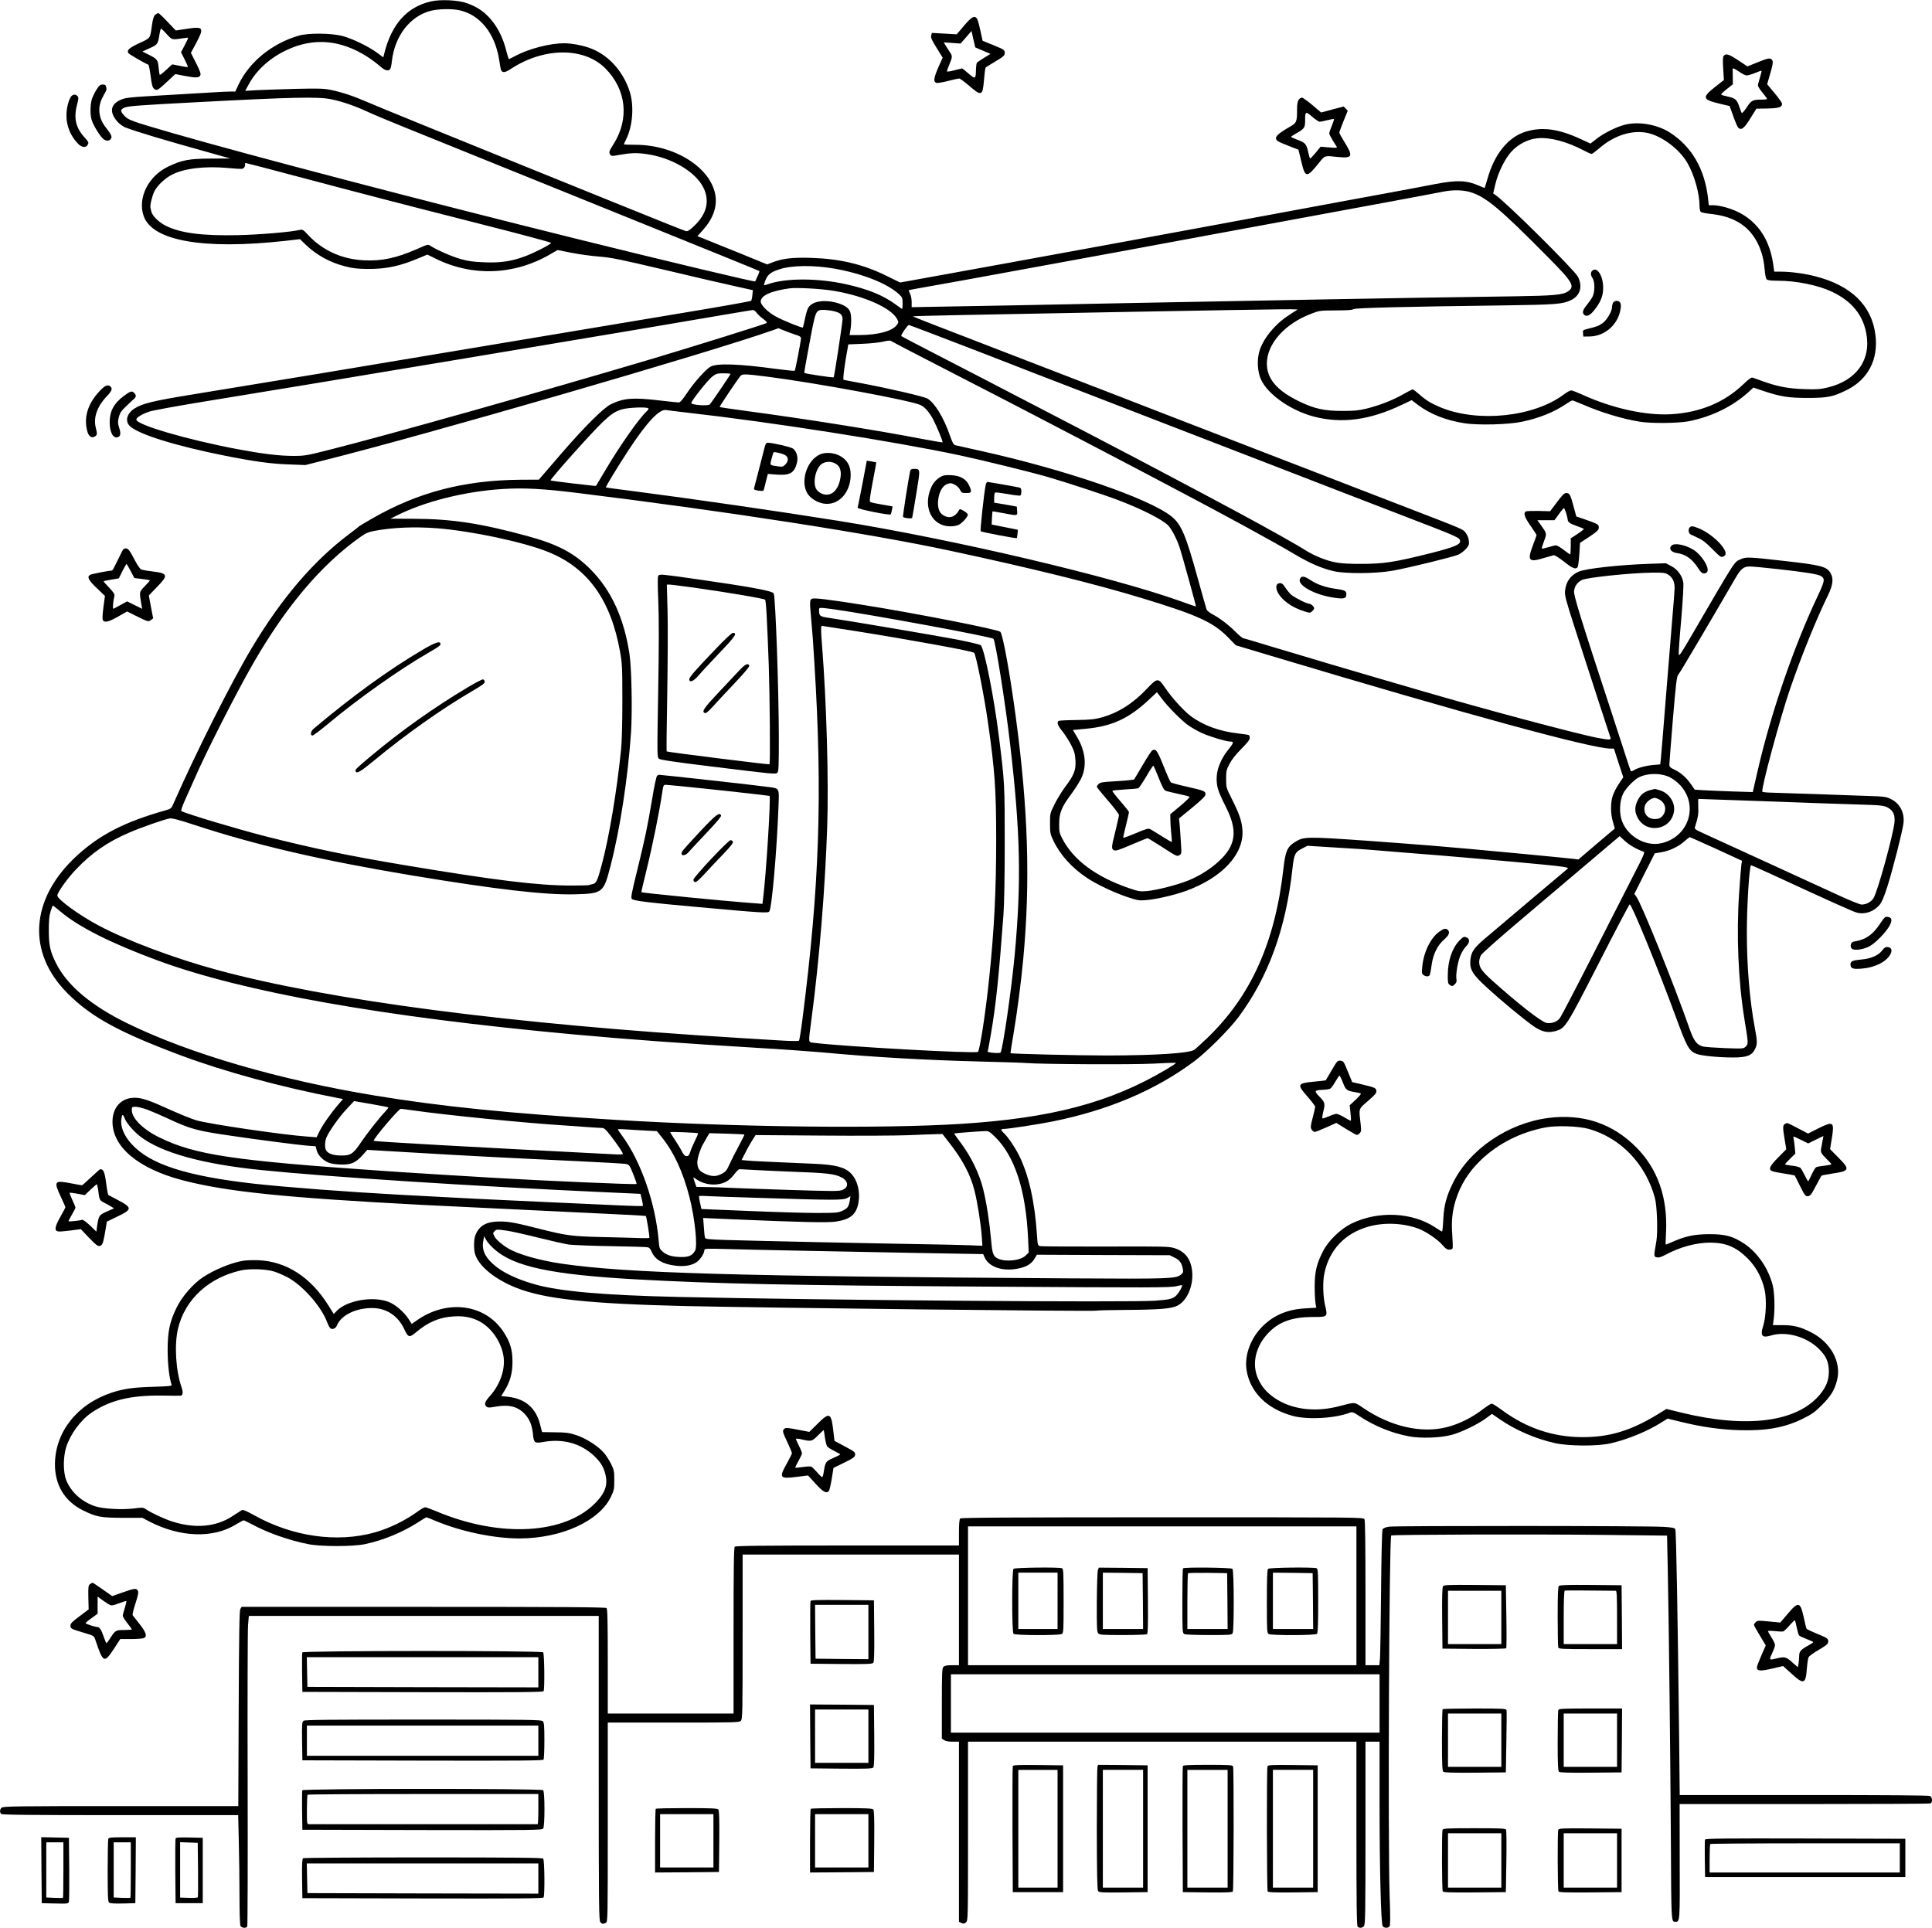 <?xml version="1.0" standalone="no"?>
<!DOCTYPE svg PUBLIC "-//W3C//DTD SVG 20010904//EN"
 "http://www.w3.org/TR/2001/REC-SVG-20010904/DTD/svg10.dtd">
<svg version="1.0" xmlns="http://www.w3.org/2000/svg"
 width="1920pt" height="1916pt" viewBox="0 0 1920 1916"
 preserveAspectRatio="xMidYMid meet">
<g transform="translate(0,1916) scale(0.1,-0.1)"
fill="#000000" stroke="none">
<path d="M4283 19146 c-237 -54 -390 -224 -463 -513 l-11 -43 -62 46 c-84 62
-245 140 -342 166 -110 29 -338 32 -435 4 -265 -76 -495 -263 -601 -490 l-31
-66 -51 0 c-29 0 -90 -3 -137 -6 -47 -3 -268 -16 -493 -29 -387 -22 -410 -25
-462 -49 -98 -45 -109 -121 -30 -213 19 -22 54 -48 77 -58 107 -42 372 -122
875 -262 l172 -48 -192 -1 c-216 -1 -289 -14 -424 -79 -198 -93 -307 -311
-246 -490 84 -249 592 -339 1406 -249 l148 17 57 -55 c109 -104 240 -176 391
-215 77 -20 121 -25 226 -26 186 -1 320 28 511 109 l81 34 79 -39 c365 -182
786 -167 1142 42 l73 42 136 -27 c75 -15 200 -32 277 -38 123 -10 206 -27 647
-131 278 -66 590 -139 693 -161 l188 -42 -5 -49 c-2 -26 -8 -52 -13 -57 -5 -4
-254 -49 -554 -99 -300 -50 -1245 -208 -2100 -351 -1449 -243 -1956 -327
-2895 -480 -388 -63 -500 -90 -577 -139 -79 -50 -99 -129 -45 -178 88 -81 455
-195 942 -292 291 -58 459 -81 640 -87 l160 -6 185 47 c1012 253 3806 1063
4461 1293 l55 20 59 -24 c32 -13 83 -32 112 -41 42 -13 53 -21 53 -37 -1 -29
-56 -315 -62 -321 -3 -3 -88 6 -189 19 -366 50 -579 57 -646 23 -46 -24 -167
-159 -236 -264 -44 -66 -68 -93 -82 -93 -11 0 -96 9 -190 20 -265 31 -355 24
-483 -37 -73 -35 -264 -225 -491 -488 -90 -104 -178 -206 -195 -226 l-31 -36
-185 -1 c-560 -5 -1015 -124 -1469 -384 -69 -40 -128 -75 -131 -78 -3 -4 -50
-40 -105 -82 -349 -263 -665 -632 -957 -1118 -207 -345 -562 -1051 -786 -1561
-19 -44 -24 -48 -78 -63 -399 -112 -648 -239 -876 -447 -469 -428 -506 -964
-94 -1374 235 -235 511 -385 1128 -616 427 -159 990 -313 1540 -419 l67 -13
-48 -56 c-71 -82 -156 -203 -187 -267 l-28 -57 -92 7 c-245 17 -985 126 -1104
162 -47 14 -155 58 -240 96 -224 102 -299 128 -371 128 -133 0 -221 -95 -221
-239 0 -251 257 -465 692 -580 434 -114 1012 -174 2385 -246 134 -7 788 -38
1575 -76 354 -16 646 -32 648 -34 7 -6 40 -209 35 -217 -2 -4 -43 -5 -91 -3
-48 2 -213 7 -367 10 -311 7 -362 14 -625 80 -256 65 -312 75 -408 75 -127 -1
-198 -40 -236 -132 -19 -45 -20 -149 -2 -200 43 -120 198 -244 409 -328 279
-110 713 -157 1657 -180 770 -18 4093 -56 4108 -46 5 3 130 6 278 7 345 2 465
12 524 42 158 81 203 385 76 512 -28 27 -60 46 -101 59 -57 18 -96 19 -686 17
-344 -1 -637 1 -651 4 -25 7 -26 10 -32 103 -22 336 -81 601 -178 797 -44 87
-111 186 -152 224 -33 31 -33 41 2 41 42 0 343 46 482 74 553 111 1024 311
1407 597 126 94 349 317 441 440 297 400 470 874 536 1473 16 148 26 168 101
205 l48 25 288 -18 c158 -9 309 -19 336 -22 26 -2 192 -16 368 -30 367 -28
1003 -83 1343 -116 209 -20 266 -29 252 -41 -32 -26 -760 -641 -831 -702 -105
-90 -130 -129 -137 -212 -8 -89 25 -141 167 -270 137 -126 341 -295 447 -372
91 -66 153 -81 234 -58 97 28 103 38 430 677 163 320 301 582 306 582 20 0
278 -629 455 -1110 112 -307 133 -346 208 -376 49 -19 218 -36 365 -36 134 0
185 19 216 81 25 48 25 78 0 209 -52 277 -80 613 -80 950 0 272 25 670 42 670
5 0 87 -36 181 -79 617 -285 831 -381 869 -391 79 -22 171 9 227 77 23 27 45
80 78 183 55 174 151 553 160 631 10 101 -33 187 -115 232 -44 24 -67 29 -149
33 -95 4 -881 31 -1051 36 -46 1 -85 5 -88 9 -15 25 176 732 276 1024 113 327
259 688 375 926 52 107 59 171 25 226 -37 62 -96 77 -451 117 -366 42 -389 42
-442 17 -67 -33 -32 23 -505 -789 -88 -151 -107 -178 -109 -155 -2 15 9 172
25 348 15 176 24 339 21 362 -9 67 -56 133 -119 166 l-55 29 -170 -6 c-296
-10 -625 -47 -695 -77 -82 -36 -128 -100 -137 -193 -4 -45 8 -90 100 -376 190
-588 345 -1065 352 -1082 9 -23 -14 -23 -126 -2 -195 36 -1138 288 -1739 464
-91 27 -268 78 -395 115 -249 72 -721 212 -1120 332 -137 42 -259 78 -270 80
-11 3 -46 32 -77 64 -66 67 -162 140 -231 175 -26 14 -52 35 -56 47 -5 13 -43
147 -85 299 -121 441 -167 549 -266 627 -228 180 -1059 465 -1900 651 -124 28
-235 52 -246 55 -17 4 -29 25 -54 97 -61 177 -149 321 -222 366 -34 21 -402
106 -678 157 -80 15 -150 28 -156 30 -10 3 9 151 41 321 l5 31 143 6 c78 3
171 13 206 22 37 9 68 12 75 7 6 -5 106 -57 221 -117 294 -151 751 -387 950
-490 66 -35 235 -122 375 -195 140 -73 300 -156 355 -185 55 -29 201 -105 325
-170 124 -65 261 -137 305 -160 44 -23 163 -86 265 -140 527 -277 999 -535
1203 -656 161 -96 278 -147 402 -176 121 -27 416 -25 586 5 160 29 598 136
653 160 22 10 56 36 75 57 29 34 33 43 28 82 -2 25 -15 57 -31 77 -29 38 0 26
-636 271 -195 75 -492 190 -660 255 -168 65 -435 169 -595 230 -159 62 -398
154 -530 205 -132 51 -400 155 -595 230 -195 75 -452 175 -570 221 -182 70
-928 359 -1707 659 -112 43 -202 80 -200 81 4 4 643 17 2122 44 1800 32 1712
31 1691 17 -11 -6 -52 -33 -91 -59 -130 -86 -245 -229 -280 -351 -25 -87 -18
-205 17 -280 69 -149 295 -306 523 -367 278 -73 558 -36 877 117 l97 46 63
-48 c123 -92 278 -153 463 -182 137 -21 442 -13 573 16 170 36 314 94 434 175
29 20 58 36 64 36 6 0 52 -18 103 -40 187 -81 393 -143 566 -171 115 -19 380
-16 487 4 227 45 433 145 593 289 l50 46 100 -34 c172 -57 251 -69 440 -69
196 0 250 11 383 76 215 105 320 303 290 548 -35 294 -241 495 -602 586 -106
27 -243 45 -337 45 l-67 0 -11 80 c-43 291 -207 486 -471 559 -41 12 -96 21
-121 21 l-47 0 -7 63 c-33 296 -160 517 -379 659 -124 80 -308 113 -446 79
-81 -20 -206 -81 -280 -138 l-64 -50 -91 42 c-225 105 -389 127 -554 76 -172
-53 -309 -221 -377 -463 -15 -51 -28 -94 -29 -96 -1 -1 -26 8 -56 22 -125 55
-220 58 -439 16 -85 -17 -315 -60 -510 -96 -195 -36 -546 -100 -780 -144
-1262 -235 -2768 -511 -3920 -719 l-105 -19 -140 69 c-231 113 -458 167 -741
176 -192 6 -289 -6 -393 -47 l-47 -18 -269 110 c-149 60 -305 123 -347 140
l-77 31 53 59 c100 110 144 230 126 345 -44 277 -404 504 -797 504 -62 0 -113
2 -113 5 0 2 9 22 20 44 68 133 84 339 37 483 -63 194 -204 353 -376 422 -75
31 -196 55 -274 55 -141 0 -346 -53 -482 -124 -33 -17 -63 -32 -66 -34 -3 -1
-14 30 -24 70 -35 147 -98 268 -185 356 -59 60 -117 96 -209 130 -83 31 -262
40 -358 18z m279 -87 c207 -44 355 -227 398 -489 18 -117 19 -118 41 -125 14
-5 38 5 82 34 324 211 720 213 930 4 212 -210 244 -505 83 -757 -43 -68 -47
-81 -32 -102 12 -16 19 -17 81 -5 116 21 179 24 271 11 253 -33 496 -175 575
-336 64 -130 33 -260 -91 -378 -46 -44 -66 -57 -83 -53 -12 2 -296 116 -632
252 -335 136 -725 294 -865 350 -797 322 -1597 648 -1680 685 -123 54 -244 94
-350 116 -73 15 -122 16 -350 11 -146 -4 -319 -10 -384 -13 l-119 -7 33 61
c76 143 212 267 380 345 267 126 537 102 802 -68 40 -26 95 -67 122 -91 48
-44 85 -55 103 -31 6 6 14 41 17 76 28 255 183 454 392 505 73 18 205 20 276
5z m-1274 -885 c107 -21 235 -65 361 -123 58 -27 234 -101 391 -164 157 -63
368 -149 470 -190 273 -111 1573 -636 1810 -732 794 -321 1224 -496 1227 -499
2 -2 -6 -26 -19 -52 -12 -27 -23 -50 -23 -51 -2 -8 -896 205 -1770 422 -1540
382 -3242 828 -4013 1050 -427 124 -446 131 -488 177 -40 44 -40 57 0 77 35
17 128 24 736 56 929 49 1190 55 1318 29z m13084 -335 c143 -30 317 -160 397
-298 69 -119 121 -304 121 -431 0 -26 6 -52 13 -57 6 -5 55 -15 107 -20 119
-14 207 -43 289 -96 135 -88 222 -253 238 -454 4 -52 12 -90 20 -99 11 -10 41
-14 111 -14 183 0 399 -44 537 -109 194 -92 305 -225 341 -409 53 -265 -95
-474 -382 -543 -77 -18 -109 -21 -239 -16 -159 5 -270 27 -420 83 -38 14 -78
28 -88 31 -12 4 -39 -15 -90 -64 -188 -182 -434 -284 -722 -300 -251 -14 -583
59 -876 193 -53 24 -105 44 -115 44 -11 0 -44 -19 -74 -41 -297 -223 -852
-281 -1223 -128 -95 40 -141 67 -210 128 -32 28 -62 51 -68 51 -5 0 -48 -22
-97 -50 -104 -59 -233 -109 -362 -141 -77 -19 -122 -23 -240 -23 -177 0 -276
21 -425 93 -223 107 -325 225 -325 377 0 196 177 396 441 496 82 32 88 32 247
33 115 0 165 4 170 12 8 13 499 25 1512 38 493 7 565 12 646 49 97 44 126 135
75 236 -34 66 -707 734 -819 812 l-23 16 21 88 c27 118 96 257 161 328 66 73
167 124 259 132 123 12 294 -34 459 -121 36 -19 71 -35 78 -35 6 0 40 25 75
55 147 129 326 186 480 154z m-13413 -434 c652 -173 971 -256 1823 -473 384
-97 696 -181 695 -186 -5 -16 -177 -104 -264 -135 -134 -49 -237 -64 -398 -58
-108 4 -162 11 -235 32 -87 24 -238 90 -301 131 -26 17 -29 16 -130 -29 -210
-92 -353 -123 -532 -114 -223 11 -414 99 -560 257 -40 44 -52 51 -73 46 -83
-21 -397 -48 -615 -53 -361 -8 -577 20 -725 95 -67 34 -130 97 -140 139 -3 16
-7 33 -9 39 -6 21 17 119 40 164 29 57 106 130 174 164 125 64 328 87 562 66
136 -12 143 -12 156 6 7 10 11 24 9 31 -3 7 0 13 6 13 6 0 239 -61 517 -135z
m11655 -155 c156 -49 291 -162 769 -645 248 -250 272 -292 199 -341 -51 -35
-140 -43 -537 -49 -783 -11 -1066 -16 -1850 -30 -1181 -22 -2852 -53 -3135
-60 -135 -2 -415 -8 -622 -11 l-378 -7 0 52 c0 29 -7 66 -16 82 -8 17 -14 33
-12 35 2 2 134 26 293 54 160 28 396 71 525 95 129 24 422 78 650 119 228 42
498 91 600 110 102 19 347 64 545 101 198 36 527 97 730 135 204 38 496 92
650 120 339 62 1213 224 1310 244 105 21 202 19 279 -4z m-6326 -759 c280 -49
528 -147 645 -254 34 -32 37 -39 37 -91 0 -31 -2 -56 -5 -56 -3 0 -33 21 -67
46 -121 89 -274 151 -485 198 -285 64 -604 64 -783 1 -41 -14 -41 -14 -34 8
26 84 52 109 151 141 121 40 337 42 541 7z m1 -222 c304 -51 570 -171 627
-281 15 -29 15 -33 -3 -57 -44 -61 -187 -100 -369 -101 l-101 0 8 48 c13 77
10 161 -6 192 -20 39 -69 66 -151 86 -117 27 -222 7 -260 -52 -9 -13 -25 -63
-34 -110 -10 -47 -19 -87 -21 -89 -8 -7 -205 73 -272 111 -79 44 -147 113
-147 147 0 59 99 105 285 131 68 10 327 -4 444 -25z m-771 -216 c11 -16 41
-44 66 -62 33 -25 42 -37 33 -42 -22 -13 -737 -236 -1122 -351 -1096 -326
-2634 -760 -3205 -904 -243 -62 -260 -65 -373 -65 -142 0 -306 20 -557 67
-499 94 -1005 242 -1005 294 0 20 56 55 128 79 34 12 271 55 527 97 767 123
4522 750 5235 874 121 21 228 38 237 39 9 1 25 -11 36 -26z m761 16 c72 -15
96 -37 94 -85 -2 -46 -81 -563 -88 -574 -4 -6 -284 36 -292 44 -2 2 21 135 52
297 61 329 61 329 141 329 23 0 66 -5 93 -11z m978 -223 c120 -46 319 -123
443 -170 124 -48 295 -114 379 -147 85 -34 270 -105 410 -159 141 -54 380
-147 531 -205 151 -59 401 -155 555 -215 804 -310 1340 -518 1790 -692 171
-66 425 -164 565 -218 582 -224 580 -223 580 -261 0 -33 -69 -60 -302 -119
-353 -88 -456 -104 -683 -104 -210 0 -276 10 -409 63 -42 17 -101 46 -132 66
-88 57 -397 230 -689 387 -245 132 -402 215 -975 518 -169 89 -914 478 -1290
672 -85 45 -209 109 -275 143 -66 34 -271 140 -455 235 -184 95 -339 176 -343
180 -8 7 62 110 75 110 3 0 105 -38 225 -84z m-1997 -402 c0 -7 -188 -284
-206 -303 -16 -18 -184 -6 -184 13 0 22 164 229 208 263 40 30 50 33 113 33
38 0 69 -3 69 -6z m376 -29 c475 -61 1394 -231 1509 -279 44 -19 89 -70 129
-145 38 -74 99 -221 93 -227 -2 -3 -97 14 -210 35 -423 82 -1152 198 -1736
276 -146 20 -267 37 -269 40 -4 4 176 272 206 308 20 22 42 22 278 -8z m-1192
-314 c3 -4 -4 -17 -15 -27 -75 -67 -271 -346 -414 -589 -49 -82 -90 -152 -92
-154 -3 -4 -445 49 -451 54 -10 9 406 474 518 581 85 80 121 103 188 125 61
19 256 27 266 10z m386 -42 c833 -94 2054 -285 2706 -424 229 -49 698 -164
875 -215 193 -56 577 -182 716 -236 231 -89 426 -189 482 -246 35 -36 89 -140
117 -228 22 -68 162 -574 159 -577 -1 -2 -62 19 -136 46 -687 248 -2267 620
-3419 805 -574 92 -1458 220 -2015 292 -159 20 -292 38 -294 40 -5 4 121 211
225 370 181 276 306 410 373 399 14 -3 109 -14 211 -26z m-1085 -799 c1493
-184 2904 -403 3700 -574 816 -175 1438 -329 1905 -471 549 -167 707 -239 853
-388 l78 -80 347 -104 c1935 -580 3189 -923 3379 -923 l32 0 46 -142 47 -143
-44 -65 c-24 -36 -51 -89 -61 -119 -23 -72 -22 -183 3 -262 10 -35 18 -64 17
-64 -1 -1 -83 -70 -182 -154 l-179 -153 -46 6 c-45 6 -911 89 -1045 100 -38 3
-200 17 -360 31 -159 13 -450 35 -645 49 -615 43 -634 42 -723 -14 -74 -46
-93 -91 -112 -260 -83 -736 -323 -1269 -758 -1687 -59 -56 -117 -109 -129
-117 -53 -34 -384 -55 -863 -56 -292 0 -954 16 -962 23 -2 2 10 82 27 178 38
225 76 512 100 769 70 758 48 1481 -76 2400 -57 426 -128 817 -153 841 -24 24
-868 189 -1376 269 -340 54 -477 70 -497 59 -21 -11 -22 -30 -8 -184 17 -194
20 -226 34 -465 81 -1296 50 -2209 -120 -3535 -14 -110 -29 -204 -34 -208 -4
-5 -86 -4 -181 2 -96 6 -286 18 -424 26 -2265 138 -4063 373 -5180 676 -420
114 -895 292 -1175 441 -192 102 -410 260 -410 298 0 30 99 169 185 259 159
167 313 273 529 366 118 51 340 129 402 141 23 4 87 -12 245 -64 618 -203
1265 -353 2159 -502 838 -139 1327 -196 1625 -188 273 7 283 15 350 273 95
362 176 889 206 1335 14 218 6 635 -15 779 -54 358 -182 636 -386 841 -161
162 -324 249 -620 330 -470 129 -761 173 -1137 174 l-233 1 58 29 c281 142
679 242 1057 266 210 13 395 4 750 -40z m-1404 -350 c346 -27 864 -137 1108
-236 392 -158 620 -474 713 -990 21 -119 23 -157 23 -489 0 -223 -5 -408 -13
-485 -42 -414 -119 -874 -192 -1145 -41 -154 -54 -183 -88 -191 -15 -3 -34 -8
-42 -11 -8 -2 -90 -4 -181 -4 -331 1 -746 52 -1644 202 -557 93 -904 165
-1389 288 -277 71 -785 223 -833 250 -8 4 6 43 43 126 30 66 66 146 80 179
109 255 422 871 592 1166 327 567 677 980 1064 1254 55 39 80 49 145 61 176
33 394 42 614 25z m13318 -405 c281 -31 410 -52 438 -70 42 -28 38 -48 -37
-208 -233 -492 -462 -1159 -589 -1712 -23 -99 -44 -191 -47 -204 l-5 -23 -197
6 c-108 4 -238 9 -289 12 l-91 6 -38 55 c-46 66 -99 113 -164 144 -42 20 -50
28 -50 51 0 15 16 217 35 449 31 368 38 426 54 444 15 16 307 510 569 962 53
91 81 113 141 113 25 0 147 -11 270 -25z m-1082 -55 c44 -26 67 -74 65 -137
-1 -28 -10 -159 -22 -290 -11 -131 -40 -490 -65 -798 -24 -308 -47 -583 -50
-611 l-6 -51 -72 -6 c-73 -7 -155 -29 -194 -54 -12 -8 -24 -10 -27 -5 -3 5
-28 81 -56 168 -28 88 -82 254 -120 369 -331 1009 -392 1208 -387 1252 5 47
32 85 78 109 50 25 488 71 709 73 98 1 120 -2 147 -19z m-8295 -345 c366 -51
1570 -273 1591 -294 20 -20 122 -665 166 -1051 102 -876 112 -1368 45 -2090
-32 -345 -120 -950 -141 -971 -11 -11 -135 0 -128 11 3 4 18 86 34 181 49 284
78 567 123 1174 8 105 13 380 13 720 0 580 -1 599 -56 1040 -49 399 -145 883
-182 922 -7 7 -102 30 -212 52 -181 36 -1101 192 -1302 221 -86 13 -93 18 -93
78 0 26 -2 26 142 7z m208 -215 c559 -89 1176 -201 1191 -218 19 -20 102 -439
138 -697 68 -475 81 -663 81 -1161 0 -509 -20 -902 -71 -1389 -35 -336 -91
-698 -110 -719 -18 -20 -1351 54 -1631 90 -58 7 -56 -12 -23 239 78 591 135
1293 156 1915 15 460 -7 1227 -51 1789 -12 149 -13 201 -2 201 4 0 149 -23
322 -50z m8103 -1454 c33 -16 76 -49 106 -81 184 -202 83 -512 -187 -575 -155
-36 -334 64 -392 218 -31 80 -25 205 12 277 23 44 78 105 129 143 77 58 234
66 332 18z m972 -240 c374 -14 772 -28 885 -31 247 -7 277 -10 317 -35 49 -29
67 -72 60 -144 -13 -126 -167 -686 -208 -752 -22 -37 -73 -64 -118 -64 -17 0
-117 40 -233 94 -225 103 -1054 484 -1357 622 -66 31 -73 36 -66 56 31 101 36
129 32 201 -2 42 -1 77 2 77 3 0 312 -11 686 -24z m-1419 -392 c42 -40 121
-86 187 -108 16 -5 5 -33 -96 -228 -63 -123 -248 -486 -412 -808 -164 -322
-309 -599 -322 -617 -27 -38 -85 -59 -135 -49 -50 9 -297 203 -543 425 -99 89
-125 128 -125 181 0 19 8 49 18 67 9 17 177 166 372 331 195 165 501 424 680
576 179 152 325 276 326 276 0 0 22 -21 50 -46z m910 -81 l256 -118 -6 -35
c-3 -19 -13 -143 -22 -275 -29 -422 -10 -886 53 -1270 39 -239 39 -239 12
-266 -22 -22 -25 -22 -203 -16 -100 4 -199 11 -220 16 -62 15 -92 54 -135 176
-153 438 -479 1247 -530 1315 l-19 26 101 201 102 202 65 11 c81 13 174 57
231 110 24 21 47 39 51 40 4 0 123 -53 264 -117z m-16453 -624 c181 -153 507
-316 962 -484 857 -316 2235 -561 4130 -735 572 -52 1050 -87 1845 -135 228
-13 512 -34 630 -44 502 -47 1022 -77 1575 -91 226 -6 430 -12 455 -15 138
-12 1055 -17 1259 -6 123 7 226 10 228 7 3 -2 -42 -32 -99 -66 -556 -329
-1137 -483 -2043 -540 -788 -49 -2213 -33 -3420 40 -1059 64 -1732 132 -2395
241 -950 156 -1838 414 -2455 714 -365 177 -607 380 -717 600 -59 117 -73 180
-73 325 0 101 4 149 18 193 10 31 20 57 22 57 3 0 38 -27 78 -61z m3256 -1945
c3 -2 -11 -21 -31 -42 -60 -63 -177 -212 -239 -303 -79 -118 -103 -134 -199
-133 -80 0 -131 19 -150 53 -14 28 -12 86 4 126 27 63 126 204 201 283 l74 79
168 -29 c92 -16 170 -31 172 -34z m-2381 -28 c48 -19 132 -55 187 -81 226
-106 291 -124 640 -174 263 -39 660 -90 746 -97 l86 -6 11 -43 c14 -52 74
-109 134 -126 24 -7 77 -13 118 -13 92 -1 137 20 204 94 l46 52 357 -21 c502
-30 497 -29 908 -51 204 -10 573 -29 820 -40 248 -12 466 -24 485 -28 33 -7
37 -12 73 -101 21 -51 36 -95 33 -98 -8 -8 -934 32 -1431 62 -363 21 -773 47
-895 55 -80 5 -179 12 -220 15 -1462 100 -1845 158 -2195 330 -163 79 -275
191 -275 272 0 32 1 33 40 33 23 0 80 -15 128 -34z m2622 -1 c333 -48 1142
-128 1505 -150 55 -4 156 -10 224 -16 68 -5 137 -9 152 -9 23 0 39 -14 91 -82
70 -91 118 -163 118 -176 0 -5 -33 -7 -72 -5 -1485 76 -2395 127 -2404 135
-11 12 248 318 269 318 7 0 59 -7 117 -15z m-2862 -77 c16 -46 87 -129 153
-181 211 -163 617 -276 1209 -336 653 -67 2121 -161 3390 -219 l375 -17 14
-57 c8 -32 12 -60 9 -63 -3 -3 -106 -1 -229 5 -123 6 -469 21 -769 35 -577 26
-652 30 -1400 70 -535 29 -1126 74 -1458 110 -680 76 -1045 194 -1226 397 -76
84 -112 174 -99 251 7 46 15 47 31 5z m5174 -124 l116 -6 50 -62 c119 -147
210 -345 273 -590 54 -209 83 -487 57 -535 -26 -48 -62 -65 -136 -64 -89 1
-145 17 -186 53 -31 27 -34 35 -40 107 -31 372 -176 790 -361 1042 -25 33 -45
64 -45 67 0 3 35 3 78 0 42 -3 130 -9 194 -12z m3475 -61 c197 -192 308 -531
330 -1010 l6 -142 -30 -29 c-50 -50 -197 -67 -275 -31 -46 21 -57 49 -68 181
-16 181 -46 377 -80 513 -37 150 -120 321 -220 454 -39 51 -69 95 -68 96 4 3
236 21 299 23 44 2 50 -1 106 -55z m-2950 34 c2 -3 -11 -36 -30 -73 -19 -38
-40 -88 -47 -111 -11 -35 -18 -43 -36 -43 -18 0 -29 11 -48 48 -13 26 -45 78
-70 116 -25 38 -46 71 -46 74 0 6 270 -5 277 -11z m461 -12 c2 -2 -25 -56 -60
-122 -35 -65 -72 -138 -83 -163 -31 -72 -44 -88 -92 -111 -52 -25 -99 -22
-166 10 -49 24 -67 53 -67 111 0 38 30 133 55 175 7 11 24 41 38 67 l27 46
172 -5 c95 -3 174 -7 176 -8z m2027 -71 c138 -174 219 -326 259 -485 29 -114
64 -333 73 -460 l6 -90 -129 5 c-71 3 -293 8 -494 11 -447 7 -1616 32 -1912
41 -189 6 -218 9 -222 23 -3 9 -8 57 -11 106 l-7 90 269 -12 c720 -31 967 -36
1048 -24 145 21 204 70 226 186 20 110 -9 225 -73 292 -61 63 -155 88 -373 97
-445 19 -616 27 -662 32 l-53 5 37 72 c19 40 51 95 69 124 l33 52 653 -5 c359
-3 750 -1 868 4 118 5 242 10 275 10 l61 2 59 -76z m-1885 -284 c96 -5 245
-12 330 -15 345 -12 423 -21 492 -56 70 -36 76 -98 11 -125 -32 -14 -90 -14
-532 0 -273 9 -539 18 -591 21 -52 3 -148 6 -212 7 l-117 2 -16 45 c-8 24 -15
46 -15 48 0 3 13 -5 29 -16 91 -65 228 -72 314 -15 21 14 52 45 69 70 18 24
39 44 47 44 9 0 95 -5 191 -10z m0 -275 c740 -24 838 -24 879 -2 l33 19 -7
-44 c-11 -62 -21 -77 -73 -101 -43 -20 -63 -22 -257 -22 -115 0 -420 9 -677
20 l-467 19 -14 61 c-7 33 -12 63 -11 66 2 3 25 5 51 3 26 -2 271 -11 543 -19z
m-2503 -326 c43 -6 182 -37 310 -69 128 -32 265 -63 305 -69 40 -5 228 -13
418 -16 190 -3 355 -8 367 -11 15 -3 29 -18 38 -42 34 -79 105 -123 230 -140
89 -12 166 -1 216 33 38 25 79 88 79 121 0 15 20 16 243 10 274 -8 848 -19
1845 -38 l683 -12 13 -30 c40 -94 168 -141 315 -117 92 15 149 46 180 98 l26
43 660 -3 660 -2 48 -24 c50 -24 71 -53 82 -112 6 -31 3 -39 -19 -57 -53 -41
-108 -43 -1103 -37 -3288 20 -4397 51 -5045 145 -225 33 -438 93 -538 153 -59
35 -120 87 -135 117 -18 36 -18 35 1 54 18 19 20 19 121 5z m-128 -181 c195
-176 563 -255 1411 -303 792 -44 1547 -60 3465 -72 1676 -11 1850 -11 1909 5
27 7 50 11 53 8 7 -7 -27 -69 -55 -99 -33 -35 -69 -44 -212 -54 -277 -19
-3298 5 -4726 37 -760 17 -1198 56 -1444 127 -182 52 -322 120 -409 199 -88
79 -117 152 -96 244 l7 34 19 -36 c10 -20 45 -60 78 -90z"/>
<path d="M15822 16468 c-17 -17 -15 -44 6 -75 23 -37 22 -136 -2 -183 -10 -19
-36 -56 -57 -82 -41 -49 -48 -78 -24 -98 25 -21 60 -3 103 53 61 79 84 137 84
216 1 120 -62 217 -110 169z"/>
<path d="M16030 16151 c-5 -11 -10 -30 -10 -43 0 -42 -50 -128 -93 -159 -38
-28 -58 -35 -155 -59 -41 -10 -43 -13 -40 -43 l3 -32 65 1 c153 3 285 123 306
279 8 51 -6 75 -42 75 -13 0 -28 -9 -34 -19z"/>
<path d="M7601 14723 c-5 -21 -30 -119 -56 -218 -25 -99 -48 -188 -51 -197 -4
-13 4 -18 41 -24 25 -3 48 -4 51 -1 3 3 10 25 15 49 6 24 14 60 20 80 l10 38
89 -7 c131 -9 174 16 200 118 14 55 -3 113 -40 141 -22 16 -204 58 -252 58
-12 0 -20 -13 -27 -37z m177 -75 c56 -17 68 -63 26 -105 -22 -22 -30 -24 -72
-18 -85 12 -82 8 -65 73 8 31 17 60 20 65 4 7 33 3 91 -15z"/>
<path d="M8145 14642 c-127 -60 -192 -264 -123 -383 30 -50 96 -93 164 -104
145 -23 267 107 268 285 0 85 -30 142 -96 183 -62 39 -154 47 -213 19z m162
-92 c47 -28 60 -84 39 -169 -27 -110 -99 -161 -180 -127 -19 8 -43 27 -52 42
-39 59 -12 199 47 249 38 31 100 34 146 5z"/>
<path d="M8571 14353 c-24 -125 -46 -233 -48 -239 -5 -13 317 -78 328 -66 4 4
9 23 13 43 l6 36 -104 18 c-58 10 -110 21 -117 26 -10 6 -4 51 24 200 21 106
36 193 35 194 -2 1 -23 5 -48 9 l-46 7 -43 -228z"/>
<path d="M9045 14478 c-17 -76 -75 -451 -71 -455 12 -13 88 -20 91 -9 2 6 21
114 41 239 41 251 42 247 -23 247 -26 0 -34 -5 -38 -22z"/>
<path d="M9355 14425 c-48 -26 -82 -64 -103 -114 -83 -194 11 -382 191 -382
30 0 68 6 85 15 37 19 94 84 90 103 -2 8 -20 24 -41 36 -38 21 -39 22 -49 2
-37 -65 -95 -82 -154 -46 -41 25 -58 76 -51 148 8 81 43 145 89 162 33 12 41
11 75 -5 23 -12 44 -32 53 -51 14 -30 19 -33 63 -33 54 0 58 10 28 75 -28 63
-86 97 -174 102 -53 3 -80 0 -102 -12z"/>
<path d="M9796 14343 c-19 -98 -57 -456 -50 -463 9 -8 353 -74 359 -68 2 2 5
21 7 43 l3 40 -130 26 -130 26 3 64 c2 35 4 65 6 66 1 2 49 -6 107 -17 145
-28 141 -28 137 23 l-3 42 -112 20 -113 19 0 48 c0 26 4 49 9 53 6 3 62 -4
125 -15 64 -12 121 -18 126 -15 6 3 10 22 10 40 0 28 -5 36 -22 40 -45 10
-302 55 -314 55 -7 0 -15 -12 -18 -27z"/>
<path d="M6542 13438 c-7 -9 -7 -88 0 -253 7 -165 7 -443 -1 -895 -11 -635
-11 -655 8 -671 13 -11 153 -32 522 -77 625 -77 634 -78 654 -62 13 11 15 61
15 359 -1 469 -33 1388 -51 1423 -13 25 -220 64 -775 143 -343 49 -357 51
-372 33z m386 -123 c317 -45 665 -104 675 -115 10 -8 20 -193 37 -655 10 -297
16 -973 7 -981 -5 -5 -1015 121 -1022 128 -2 2 0 258 6 568 5 311 7 683 3 828
l-7 262 27 0 c14 0 138 -16 274 -35z"/>
<path d="M7120 12718 c-211 -220 -270 -288 -270 -309 0 -37 43 -20 89 34 24
29 118 130 208 225 161 168 184 202 136 202 -10 0 -82 -66 -163 -152z"/>
<path d="M7350 12500 c-30 -33 -124 -132 -207 -220 -148 -157 -173 -193 -138
-207 11 -4 34 15 73 58 31 35 128 139 216 232 105 111 156 172 152 182 -11 28
-41 14 -96 -45z"/>
<path d="M11400 12317 c-139 -148 -289 -243 -455 -288 -64 -18 -113 -23 -247
-25 -92 -1 -172 -5 -177 -9 -22 -13 -10 -47 40 -107 27 -35 66 -96 86 -136 30
-60 37 -87 41 -151 5 -95 -14 -144 -102 -261 -31 -41 -78 -117 -104 -169 -47
-94 -47 -95 -47 -195 0 -93 2 -106 33 -170 67 -142 186 -273 337 -373 95 -63
268 -145 400 -189 100 -33 116 -36 184 -30 103 8 289 52 401 93 361 133 576
368 557 608 -7 88 -32 159 -105 304 -56 112 -57 115 -57 200 0 79 3 91 35 151
21 41 64 95 117 148 58 58 83 90 83 107 0 13 -4 26 -9 29 -4 3 -51 10 -102 16
-191 21 -353 81 -478 175 -73 56 -191 187 -257 286 -62 93 -75 92 -174 -14z
m141 -94 c62 -85 205 -229 273 -275 32 -22 91 -56 132 -74 73 -34 240 -84 281
-84 36 0 34 -14 -13 -71 -72 -87 -116 -185 -122 -272 -6 -94 10 -148 86 -297
91 -179 104 -297 47 -410 -58 -115 -222 -248 -400 -324 -106 -46 -322 -102
-427 -112 -69 -6 -82 -4 -184 31 -324 112 -547 278 -657 490 -28 54 -32 69
-31 145 0 110 22 165 114 290 39 52 85 124 103 160 61 125 46 274 -42 420
l-39 65 126 12 c263 24 431 102 632 291 41 39 76 71 77 72 1 0 21 -26 44 -57z"/>
<path d="M11452 11703 c-7 -3 -51 -69 -97 -148 l-85 -143 -43 -5 c-23 -4 -98
-9 -166 -13 -101 -6 -127 -10 -142 -25 -11 -11 -19 -23 -19 -28 0 -6 50 -67
110 -137 61 -70 110 -135 110 -144 0 -10 -16 -81 -35 -159 -41 -164 -42 -177
-15 -191 17 -9 48 1 174 55 84 36 156 65 160 65 4 0 63 -36 132 -80 165 -106
160 -103 185 -89 21 11 22 16 15 118 -3 58 -9 138 -12 177 l-7 70 132 108
c100 83 131 114 131 132 0 31 -12 36 -183 75 -82 18 -154 38 -161 43 -7 6 -39
76 -70 156 -50 127 -75 172 -95 169 -3 0 -12 -3 -19 -6z m63 -274 c35 -89 53
-122 69 -128 11 -5 68 -18 126 -31 58 -12 108 -25 112 -29 4 -4 -37 -44 -92
-90 l-100 -84 1 -56 c0 -31 4 -92 9 -136 4 -44 7 -81 5 -83 -2 -2 -46 24 -99
57 -52 33 -105 65 -116 71 -17 9 -42 2 -141 -40 -67 -28 -123 -49 -126 -47 -2
3 10 59 27 125 16 67 30 125 30 131 0 5 -38 53 -85 107 -46 53 -83 100 -80
104 2 4 58 10 125 14 66 3 125 9 132 12 7 2 42 54 78 114 35 61 68 110 71 110
4 0 28 -54 54 -121z"/>
<path d="M6531 11451 c-8 -5 -27 -92 -51 -237 -49 -288 -65 -365 -147 -702
-59 -238 -65 -274 -53 -287 20 -18 164 -36 645 -79 650 -59 703 -62 720 -45
24 24 74 586 91 1030 8 205 14 192 -103 208 -102 15 -1071 122 -1086 121 -1 0
-8 -4 -16 -9z m494 -131 c209 -22 434 -47 500 -55 66 -8 121 -15 122 -15 16 0
-34 -793 -64 -1024 l-6 -49 -91 7 c-278 20 -1105 101 -1112 109 -2 1 23 108
55 237 54 219 126 572 152 753 11 74 13 77 38 77 14 0 197 -18 406 -40z"/>
<path d="M6959 10898 c-89 -95 -168 -183 -176 -195 -33 -50 22 -59 62 -10 15
17 94 103 177 190 98 103 148 163 144 172 -14 37 -49 11 -207 -157z"/>
<path d="M7069 10625 c-96 -102 -175 -194 -177 -205 -2 -12 3 -23 13 -26 12
-5 39 18 98 82 45 49 128 137 184 195 72 75 101 112 97 123 -3 9 -14 16 -24
16 -10 0 -92 -80 -191 -185z"/>
<path d="M4205 12705 c-338 -198 -702 -462 -1091 -790 -27 -24 -33 -65 -8 -65
8 0 80 54 159 120 292 244 700 533 980 695 121 70 137 82 132 100 -8 25 -52
10 -172 -60z"/>
<path d="M4645 12327 c-332 -198 -660 -431 -955 -678 -145 -121 -162 -138
-157 -152 10 -31 46 -10 189 108 305 253 669 510 960 680 110 64 137 84 135
100 -1 11 -9 21 -17 23 -9 1 -79 -35 -155 -81z"/>
<path d="M16406 11309 c-63 -15 -102 -45 -130 -101 -30 -61 -33 -108 -7 -163
80 -177 338 -141 367 51 13 89 -49 182 -139 209 -28 8 -51 15 -51 14 -1 -1
-19 -5 -40 -10z m95 -102 c57 -38 64 -113 14 -163 -18 -18 -35 -24 -70 -24
-74 0 -119 61 -98 133 10 35 63 77 98 77 12 0 37 -10 56 -23z"/>
<path d="M1542 19013 c-14 -13 -23 -41 -31 -98 -21 -144 -11 -129 -127 -184
-103 -49 -126 -70 -108 -99 8 -12 164 -102 198 -115 5 -2 15 -52 23 -113 11
-87 18 -112 34 -126 27 -23 36 -17 133 73 l78 73 87 -17 c116 -22 148 -22 161
3 8 16 1 38 -41 122 l-52 103 52 96 c82 155 74 168 -90 143 l-112 -17 -82 86
c-45 48 -86 87 -92 87 -6 0 -20 -8 -31 -17z m196 -243 c20 1 57 5 82 10 25 4
47 7 49 4 2 -2 -13 -35 -33 -73 l-37 -70 36 -72 c20 -39 34 -73 32 -75 -2 -2
-36 2 -76 11 -40 8 -75 15 -77 15 -3 0 -32 -25 -64 -56 -32 -30 -60 -52 -63
-47 -2 4 -8 38 -11 75 -8 75 -14 82 -101 126 l-60 30 72 33 c78 34 84 42 98
139 4 25 10 49 13 54 2 5 27 -17 54 -48 44 -49 54 -56 86 -56z"/>
<path d="M9580 18904 l-72 -85 -124 7 -123 7 -7 -27 c-5 -20 6 -45 54 -122
l60 -97 -45 -101 c-44 -102 -49 -138 -17 -150 8 -3 60 5 114 19 54 14 105 25
113 25 7 0 49 -31 93 -68 129 -112 140 -108 153 56 5 62 12 116 16 120 3 4 48
32 98 62 83 50 92 58 92 85 0 28 -5 32 -110 75 l-110 45 -23 105 c-12 57 -28
110 -34 117 -25 31 -55 14 -128 -73z m158 -235 c26 -10 60 -25 76 -32 l29 -13
-64 -39 c-35 -21 -67 -44 -71 -49 -4 -6 -8 -36 -9 -66 -1 -97 -7 -100 -74 -41
-32 28 -61 51 -64 51 -3 0 -39 -9 -78 -19 -40 -11 -73 -15 -73 -10 0 5 11 36
25 69 30 71 31 84 7 118 -10 15 -29 44 -41 64 l-22 37 84 -6 83 -6 55 63 54
62 18 -82 19 -81 46 -20z"/>
<path d="M17130 18605 c-9 -11 -10 -44 -5 -127 l7 -113 -89 -70 c-131 -104
-125 -125 49 -166 l97 -23 37 -103 c20 -56 42 -108 50 -114 31 -25 57 -5 118
93 l61 98 80 1 c142 2 175 11 175 48 0 9 -33 56 -74 105 l-74 89 19 66 c39
131 43 159 29 176 -18 22 -36 19 -145 -25 l-99 -40 -91 60 c-93 62 -123 71
-145 45z m228 -195 c12 0 50 11 84 25 34 14 63 24 64 22 2 -2 -5 -32 -16 -68
-11 -35 -20 -71 -20 -79 0 -8 20 -40 45 -70 25 -30 45 -58 45 -62 0 -5 -22 -8
-49 -8 -93 0 -107 -7 -152 -77 -23 -35 -45 -60 -49 -56 -4 4 -15 32 -25 62
-23 70 -39 85 -114 101 -34 7 -64 16 -66 20 -3 4 23 29 56 55 l60 47 -1 72
c-1 39 -1 77 -1 84 1 8 24 -3 59 -27 32 -23 68 -41 80 -41z"/>
<path d="M961 18272 c-17 -26 -37 -67 -46 -91 -18 -52 -21 -151 -6 -206 12
-48 71 -148 109 -188 30 -31 68 -33 85 -5 13 20 2 43 -52 112 -70 87 -83 193
-37 288 14 29 31 60 37 69 7 9 9 27 5 42 -5 21 -12 27 -35 27 -24 0 -35 -9
-60 -48z"/>
<path d="M707 18202 c-9 -10 -23 -44 -32 -77 -37 -145 -3 -284 99 -392 35 -38
79 -44 96 -14 14 27 16 23 -39 86 -80 92 -100 187 -64 320 14 53 15 66 4 79
-18 21 -44 20 -64 -2z"/>
<path d="M12906 18168 c-11 -15 -16 -45 -16 -93 0 -127 -4 -136 -72 -175 -133
-77 -161 -109 -121 -141 9 -8 59 -30 112 -50 l95 -37 27 -112 c40 -171 54
-172 178 -17 60 74 51 71 185 57 146 -15 156 5 71 142 -30 48 -55 93 -55 100
0 6 19 58 42 115 l42 103 -21 21 -20 21 -112 -30 -112 -30 -87 74 c-48 40 -95
74 -104 74 -9 0 -24 -10 -32 -22z m209 -218 c9 0 44 7 77 16 33 8 62 13 65 11
2 -3 -7 -32 -21 -66 -14 -33 -26 -67 -26 -76 0 -9 15 -39 33 -68 18 -29 37
-58 41 -65 7 -12 -6 -13 -76 -7 l-84 7 -49 -60 c-27 -33 -52 -59 -55 -57 -4 2
-12 30 -19 62 -18 81 -29 95 -105 123 -36 13 -66 27 -66 30 0 3 23 18 51 34
80 45 89 57 89 125 0 96 4 98 70 41 32 -27 65 -50 75 -50z"/>
<path d="M986 15269 c-118 -127 -158 -268 -115 -407 13 -39 41 -57 68 -42 27
14 29 27 14 84 -28 102 11 215 106 315 52 54 61 77 39 99 -25 25 -56 12 -112
-49z"/>
<path d="M1232 15226 c-100 -74 -142 -152 -142 -262 0 -103 36 -167 83 -148
26 9 29 39 11 93 -14 43 -14 58 -4 103 11 42 23 62 70 107 32 31 67 64 79 74
25 20 27 40 5 61 -23 24 -36 20 -102 -28z"/>
<path d="M15473 14169 l-68 -90 -115 3 c-63 1 -121 -1 -127 -5 -26 -16 -12
-58 47 -142 33 -47 60 -89 60 -93 0 -4 -16 -49 -36 -101 -58 -154 -42 -173
108 -127 46 13 90 26 99 28 9 2 55 -27 102 -64 84 -67 115 -80 135 -55 5 6 13
64 17 127 l7 115 92 60 c71 47 92 66 94 86 4 34 -6 41 -123 82 l-100 34 -28
104 c-31 115 -39 129 -73 129 -18 0 -39 -21 -91 -91z m92 -111 c8 -28 15 -57
15 -64 0 -23 29 -42 95 -64 36 -12 65 -25 65 -28 0 -4 -30 -26 -65 -50 l-65
-42 0 -80 c0 -44 -3 -80 -6 -80 -3 0 -32 20 -64 45 -32 25 -67 45 -77 45 -10
0 -45 -9 -78 -19 -33 -10 -61 -16 -63 -12 -1 4 9 38 23 75 28 75 28 73 -32
158 l-35 48 85 0 85 0 44 60 c23 33 46 60 50 60 4 0 14 -23 23 -52z"/>
<path d="M16790 13916 c-15 -19 -9 -57 10 -67 8 -4 42 -20 75 -35 44 -20 83
-50 143 -112 78 -78 86 -84 108 -73 37 16 30 51 -21 115 -54 65 -149 136 -223
165 -62 25 -76 26 -92 7z"/>
<path d="M16612 13738 c-31 -31 -5 -67 55 -75 84 -11 151 -59 209 -150 33 -52
53 -63 83 -44 37 24 -17 134 -102 207 -71 60 -211 96 -245 62z"/>
<path d="M1220 13693 c-6 -10 -30 -60 -55 -110 -24 -51 -47 -93 -51 -93 -24 0
-202 -34 -216 -42 -37 -19 -21 -53 64 -133 l81 -78 -15 -111 c-9 -69 -12 -118
-6 -128 15 -29 54 -21 150 33 l91 52 76 -38 c133 -66 136 -67 161 -47 l22 17
-22 114 -21 113 80 83 c116 118 111 137 -39 155 -52 6 -104 15 -116 20 -12 5
-39 43 -64 92 -50 97 -66 118 -91 118 -11 0 -23 -8 -29 -17z m80 -211 l35 -67
75 -9 c41 -5 77 -11 79 -13 3 -2 -19 -28 -49 -58 -58 -59 -57 -54 -34 -188 l7
-38 -75 37 -75 37 -66 -36 c-36 -21 -68 -37 -72 -37 -7 0 0 82 12 127 4 17 -8
36 -51 81 -31 32 -56 61 -56 64 0 3 34 11 75 17 l76 13 36 73 c21 41 39 72 42
69 3 -3 22 -36 41 -72z"/>
<path d="M12920 13409 c-34 -63 143 -162 342 -190 96 -14 118 -7 118 36 0 32
-15 40 -106 53 -102 14 -183 42 -251 87 -60 40 -88 44 -103 14z"/>
<path d="M12708 13362 c-28 -6 -32 -45 -10 -89 40 -78 140 -150 264 -189 56
-17 58 -17 78 1 11 10 20 23 20 30 0 16 -33 45 -51 45 -24 0 -152 65 -180 92
-15 14 -39 43 -54 66 -28 43 -40 51 -67 44z"/>
<path d="M18684 9980 c-71 -108 -140 -157 -246 -175 -29 -4 -39 -12 -44 -31
-4 -14 -1 -31 7 -40 20 -25 115 -13 179 22 61 33 165 141 200 207 28 54 21 80
-23 85 -22 3 -32 -7 -73 -68z"/>
<path d="M14300 9898 c-85 -63 -153 -204 -166 -348 -6 -61 -5 -68 15 -82 12
-9 31 -13 42 -11 20 6 21 7 38 123 15 101 59 188 122 242 49 43 61 72 37 96
-19 19 -41 14 -88 -20z"/>
<path d="M14504 9813 c-73 -76 -115 -199 -116 -341 -1 -72 2 -87 17 -99 25
-17 31 -17 55 7 14 14 18 28 14 48 -9 45 14 181 42 242 14 32 39 71 55 86 33
32 38 69 10 84 -30 15 -37 13 -77 -27z"/>
<path d="M18705 9714 c-37 -49 -112 -82 -205 -90 -89 -8 -110 -17 -110 -48 0
-41 23 -50 109 -43 132 10 246 67 287 142 22 42 12 68 -28 73 -19 2 -32 -6
-53 -34z"/>
<path d="M13234 8523 c-31 -54 -58 -99 -59 -100 0 -1 -52 -7 -115 -13 -169
-16 -174 -27 -65 -150 41 -47 75 -92 75 -100 0 -8 -11 -58 -25 -110 -22 -85
-23 -97 -9 -117 8 -13 21 -23 29 -23 8 0 60 20 115 45 l100 45 97 -60 c53 -33
102 -60 108 -60 7 0 19 8 29 19 15 16 15 29 6 107 -16 142 -20 130 76 213 71
62 85 78 82 100 -3 29 -14 33 -161 68 l-79 18 -43 105 c-40 99 -44 105 -73
108 -29 3 -34 -2 -88 -95z m112 -123 c29 -75 36 -80 129 -96 22 -4 44 -9 49
-12 5 -3 -18 -30 -51 -61 l-60 -56 8 -75 c5 -41 6 -76 4 -78 -2 -2 -31 12 -63
32 -33 20 -69 36 -80 36 -11 0 -45 -11 -77 -25 -32 -14 -60 -23 -63 -20 -3 3
1 36 10 72 19 78 16 87 -46 151 -48 50 -43 57 41 61 31 1 64 6 72 11 9 4 32
35 51 69 19 33 38 61 42 61 3 0 19 -31 34 -70z"/>
<path d="M15386 8049 c-400 -52 -782 -312 -946 -644 -67 -136 -90 -224 -97
-367 -3 -65 -9 -118 -12 -118 -3 0 -33 18 -66 40 -229 153 -568 169 -835 39
-109 -54 -228 -169 -282 -274 -63 -123 -82 -203 -83 -345 0 -69 4 -146 8 -171
l8 -46 -103 -6 c-179 -9 -317 -66 -429 -177 -122 -120 -185 -293 -160 -442 36
-216 203 -381 458 -450 149 -40 419 -25 568 32 24 9 35 5 94 -34 153 -101 319
-168 497 -202 116 -21 305 -15 419 15 95 25 256 102 341 164 l61 45 78 -54
c157 -108 354 -193 545 -236 139 -31 417 -33 550 -4 169 37 376 122 518 213
l54 34 148 -36 c197 -48 384 -74 565 -79 271 -8 455 26 635 116 87 43 119 66
185 133 89 88 126 149 151 246 47 183 -64 383 -268 483 -100 50 -167 66 -276
66 l-93 0 8 63 c13 102 8 265 -11 337 -44 167 -150 321 -281 409 -115 76 -189
96 -355 95 -144 -1 -233 -20 -365 -79 -32 -14 -59 -25 -61 -25 -2 0 -1 58 3
128 16 339 -83 623 -292 835 -239 242 -532 340 -879 296z m404 -109 c318 -91
564 -348 656 -685 22 -79 30 -336 15 -430 -27 -155 -27 -153 4 -161 21 -5 43
2 94 29 139 74 299 117 435 117 156 0 259 -43 372 -155 84 -83 143 -192 170
-311 22 -100 15 -270 -14 -363 -31 -95 -11 -121 74 -95 150 47 355 -9 479
-131 73 -71 99 -131 100 -225 0 -87 -26 -154 -91 -232 -227 -271 -720 -336
-1368 -179 l-155 38 -98 -60 c-261 -158 -475 -222 -743 -220 -288 1 -553 91
-794 269 -47 35 -93 64 -101 64 -9 0 -43 -22 -78 -48 -113 -89 -243 -154 -369
-186 -252 -64 -559 6 -829 190 -92 62 -78 61 -234 20 -243 -65 -478 -36 -648
80 -80 55 -126 109 -163 189 -68 148 -27 328 106 463 106 108 236 153 438 153
148 0 148 0 120 118 -20 86 -24 232 -7 313 48 236 204 402 441 468 156 43 343
35 494 -21 75 -28 197 -111 241 -165 28 -33 44 -44 65 -44 16 0 31 6 34 13 3
8 1 65 -3 127 -11 140 -1 239 33 350 48 155 129 284 252 402 172 164 394 276
641 323 111 21 332 13 431 -15z"/>
<path d="M17738 7989 c-22 -12 -22 -36 -2 -156 l16 -95 -81 -82 c-86 -87 -100
-119 -58 -136 12 -5 66 -16 121 -24 54 -9 100 -17 101 -18 2 -2 26 -49 54
-106 48 -96 54 -103 79 -100 23 3 34 17 77 100 28 53 53 99 56 103 4 3 51 13
105 21 177 25 183 40 62 161 l-81 82 17 105 c28 168 16 176 -133 102 l-103
-52 -101 53 c-114 59 -106 56 -129 42z m307 -156 l76 37 -7 -37 c-3 -21 -10
-56 -14 -77 -10 -47 -5 -57 54 -116 25 -24 46 -47 46 -51 0 -4 -30 -10 -67
-14 -38 -4 -75 -11 -84 -15 -9 -5 -29 -38 -45 -74 -16 -36 -32 -66 -35 -66 -3
0 -18 27 -34 60 -16 33 -36 67 -44 74 -9 8 -46 17 -83 21 -38 4 -68 10 -68 14
0 4 23 29 51 56 l51 50 -6 65 c-3 36 -9 75 -12 88 -6 22 -4 22 70 -15 l76 -37
75 37z"/>
<path d="M905 7460 c-46 -44 -87 -80 -91 -80 -4 0 -56 9 -116 21 -158 30 -166
19 -93 -137 25 -53 45 -99 45 -102 0 -4 -23 -47 -51 -97 -56 -100 -61 -138
-19 -144 14 -2 70 3 124 10 l99 13 77 -81 c85 -88 100 -97 125 -80 17 13 25
43 45 164 l12 72 104 50 c149 71 150 88 8 163 -49 26 -92 49 -96 50 -5 2 -15
55 -23 118 -14 111 -27 140 -58 140 -4 0 -46 -36 -92 -80z m70 -122 c12 -102
14 -107 56 -129 22 -11 54 -28 71 -39 l31 -19 -71 -32 c-79 -35 -81 -39 -98
-152 l-6 -48 -64 62 c-39 36 -70 59 -79 56 -22 -9 -135 -20 -135 -14 0 3 16
33 35 66 19 32 35 64 35 69 0 5 -14 40 -31 76 -17 37 -29 69 -27 71 2 3 37 -2
78 -9 l73 -14 56 54 c31 29 59 54 63 54 3 0 9 -24 13 -52z"/>
<path d="M2418 6630 c-118 -19 -287 -88 -404 -166 -94 -62 -206 -191 -257
-296 -70 -141 -91 -240 -91 -428 0 -139 17 -283 40 -344 4 -11 -31 -14 -188
-19 -197 -6 -289 -19 -408 -58 -342 -113 -561 -389 -564 -709 -1 -210 97 -371
279 -461 135 -66 175 -73 395 -74 l195 0 70 -37 c308 -159 636 -169 863 -27
35 21 68 39 73 39 5 0 42 -18 82 -39 154 -84 369 -160 562 -198 129 -25 447
-25 565 1 184 40 371 117 529 219 39 26 75 47 79 47 4 0 46 -16 92 -36 250
-105 575 -173 828 -174 421 0 799 172 915 417 29 62 32 77 32 163 0 87 -3 101
-32 161 -18 36 -51 87 -73 112 -59 67 -177 142 -273 174 -71 23 -100 27 -211
28 l-129 2 -19 74 c-42 166 -147 257 -320 277 l-67 7 31 50 c57 91 81 177 81
290 0 118 -21 191 -84 290 -180 285 -564 338 -870 120 l-47 -33 -31 48 c-46
71 -132 145 -199 171 -156 60 -416 15 -516 -90 l-29 -30 -56 89 c-175 278
-416 433 -691 445 -52 2 -121 0 -152 -5z m302 -106 c30 -9 91 -34 134 -57 151
-78 340 -292 397 -448 12 -32 28 -60 37 -64 25 -9 49 4 62 35 41 99 186 170
347 170 141 0 256 -75 318 -205 41 -89 52 -92 117 -38 124 105 237 152 379
160 111 7 200 -14 280 -65 105 -67 187 -192 211 -320 24 -129 -27 -287 -131
-404 -53 -58 -62 -86 -36 -108 13 -11 29 -11 79 -2 138 26 226 6 297 -67 52
-54 77 -114 86 -208 8 -82 17 -89 97 -75 195 36 370 -10 504 -132 68 -63 98
-110 118 -187 26 -102 0 -182 -90 -277 -304 -323 -956 -360 -1593 -91 -51 21
-99 39 -108 39 -9 0 -39 -17 -68 -38 -127 -93 -286 -171 -432 -212 -375 -105
-816 -43 -1198 170 -81 45 -113 58 -125 51 -9 -5 -47 -30 -85 -55 -165 -111
-373 -131 -601 -59 -81 25 -217 89 -267 124 -25 17 -34 18 -110 8 -118 -16
-308 -6 -391 20 -133 43 -242 140 -290 261 -31 78 -31 227 -1 325 41 130 144
271 251 344 185 125 386 174 697 171 99 -2 185 -2 192 -1 20 2 24 36 8 81 -58
166 -74 423 -36 585 69 290 305 508 626 579 86 19 245 14 325 -10z"/>
<path d="M8124 5009 l-81 -80 -115 22 c-97 19 -119 21 -132 10 -23 -19 -21
-30 29 -135 25 -53 45 -102 45 -109 0 -6 -23 -52 -50 -101 -81 -143 -72 -156
96 -134 l114 14 76 -83 c76 -83 107 -100 132 -70 5 6 18 61 28 120 l17 108
106 52 c92 45 106 56 109 79 3 24 -5 31 -101 82 l-104 56 -13 111 c-20 169
-38 176 -156 58z m74 -137 c6 -40 16 -80 23 -88 7 -9 39 -29 71 -45 32 -16 58
-31 58 -34 0 -3 -31 -19 -70 -36 -76 -34 -78 -38 -95 -146 -4 -24 -10 -43 -15
-43 -5 0 -27 21 -50 48 -23 26 -48 50 -55 55 -7 4 -46 3 -86 -3 -39 -6 -74 -9
-76 -7 -2 2 12 32 32 67 19 34 35 68 35 76 0 8 -13 41 -30 74 -16 33 -30 64
-30 69 0 5 25 3 58 -5 93 -22 102 -20 162 41 29 30 55 53 56 52 1 -1 7 -35 12
-75z"/>
<path d="M9542 4068 c-8 -8 -12 -54 -12 -140 l0 -128 -1108 0 c-848 0 -1111
-3 -1120 -12 -9 -9 -12 -208 -12 -835 l0 -823 -625 0 -625 0 0 518 c0 390 -3
521 -12 530 -9 9 -427 12 -1820 12 l-1807 0 -13 -22 c-9 -18 -13 -244 -16
-991 l-4 -967 -1168 0 c-1049 0 -1170 -2 -1184 -16 -19 -18 -21 -45 -4 -62 9
-9 286 -12 1183 -12 l1172 0 6 -262 c4 -145 7 -388 7 -541 0 -173 4 -286 10
-298 12 -21 54 -26 67 -6 4 6 6 662 4 1457 -2 795 0 1487 4 1538 l8 92 1738 0
1739 0 0 -1514 c0 -1364 2 -1516 16 -1530 18 -19 28 -20 55 -6 19 10 19 32 19
1000 l0 990 653 0 c621 0 655 1 670 18 16 17 17 89 17 835 l0 817 1075 0 1075
0 0 -550 0 -550 -69 0 c-50 0 -74 -4 -85 -16 -14 -13 -16 -60 -16 -364 l0
-349 22 -15 c15 -11 45 -16 85 -16 l63 0 0 -895 0 -895 25 -12 c21 -9 28 -8
45 7 20 18 20 30 20 907 l0 888 1930 0 1930 0 0 -913 c0 -697 3 -916 12 -925
17 -17 44 -15 62 4 14 14 16 111 16 925 l0 909 70 0 70 0 0 -607 c0 -652 14
-1192 30 -1224 12 -22 52 -25 69 -5 8 10 9 90 1 307 -18 543 -5 3557 16 3578
9 10 1449 14 2110 6 l631 -7 7 -332 c12 -588 26 -1860 31 -2685 4 -844 3 -820
46 -821 44 0 44 3 42 602 l-1 568 1238 0 c681 0 1245 3 1254 6 23 9 21 61 -3
74 -13 7 -422 10 -1254 10 l-1234 0 -6 583 c-14 1202 -29 2043 -38 2059 -7 13
-32 18 -116 23 -149 11 -2655 12 -2726 2 -39 -6 -60 -14 -67 -27 -6 -11 -12
-257 -15 -622 -3 -331 -8 -631 -11 -665 l-6 -63 -69 0 -69 0 0 716 c0 474 -3
722 -10 735 -11 19 -44 19 -2008 19 -1541 0 -2001 -3 -2010 -12z m3938 -768
l0 -690 -1930 0 -1930 0 0 690 0 690 1930 0 1930 0 0 -690z m230 -1070 l0
-290 -2130 0 -2130 0 0 290 0 290 2130 0 2130 0 0 -290z"/>
<path d="M10072 3568 c-17 -17 -17 -629 0 -646 16 -16 450 -17 479 -2 18 10
19 25 19 329 0 282 -2 320 -16 325 -31 12 -469 7 -482 -6z m438 -318 l0 -280
-195 0 -195 0 0 280 0 280 195 0 195 0 0 -280z"/>
<path d="M10911 3557 c-5 -13 -10 -157 -11 -319 -1 -260 1 -298 15 -312 14
-14 48 -16 243 -16 125 0 233 4 240 8 9 7 12 80 10 333 l-3 324 -243 3 -242 2
-9 -23z m447 -309 l2 -278 -200 0 -200 0 0 280 0 280 198 -2 197 -3 3 -277z"/>
<path d="M11757 3573 c-4 -3 -7 -149 -7 -324 0 -304 1 -319 19 -329 12 -6 109
-10 245 -10 213 0 226 1 236 19 15 29 14 623 -2 639 -13 13 -479 18 -491 5z
m441 -325 l2 -278 -200 0 -200 0 0 273 c0 151 3 277 7 281 4 3 93 5 197 4
l191 -3 3 -277z"/>
<path d="M12602 3568 c-9 -9 -12 -95 -12 -325 0 -299 1 -313 19 -323 29 -15
463 -14 479 2 9 9 12 96 12 329 0 280 -2 318 -16 323 -31 12 -469 7 -482 -6z
m446 -320 l2 -278 -200 0 -200 0 0 280 0 280 198 -2 197 -3 3 -277z"/>
<path d="M895 3416 c-17 -12 -19 -26 -17 -132 l3 -119 -90 -68 c-71 -52 -91
-73 -91 -92 0 -31 6 -34 129 -71 104 -31 105 -31 118 -70 79 -235 88 -239 189
-85 l59 91 108 0 c60 0 117 5 128 10 33 18 22 55 -42 137 -34 43 -66 83 -70
89 -5 5 7 58 27 117 27 84 32 112 24 127 -15 27 -29 26 -150 -16 l-105 -37
-94 66 c-52 37 -98 67 -101 67 -3 0 -15 -6 -25 -14z m194 -205 c18 -10 34 -8
92 14 39 15 72 25 75 23 2 -3 -5 -34 -16 -69 -11 -35 -20 -70 -20 -78 0 -8 20
-41 45 -72 25 -32 45 -60 45 -63 0 -3 -34 -6 -75 -6 -84 0 -90 -3 -140 -82
-17 -27 -33 -48 -37 -48 -3 0 -16 29 -28 65 -22 66 -41 95 -64 95 -22 0 -116
31 -116 38 0 4 27 27 60 50 l60 44 0 85 0 85 48 -35 c27 -19 58 -40 71 -46z"/>
<path d="M14341 3396 c-8 -9 -11 -100 -9 -317 l3 -304 314 -3 c183 -1 317 2
320 7 3 5 4 148 1 318 l-5 308 -306 3 c-251 2 -308 0 -318 -12z m579 -311 l0
-265 -265 0 -265 0 0 265 0 265 265 0 265 0 0 -265z"/>
<path d="M15492 3398 c-9 -9 -12 -88 -12 -304 0 -161 3 -299 6 -308 5 -14 43
-16 320 -16 l314 0 -2 318 -3 317 -305 3 c-229 2 -309 -1 -318 -10z m566 -48
c9 0 12 -60 12 -265 l0 -265 -265 0 -265 0 0 264 c0 167 4 266 10 268 8 2 291
1 508 -2z"/>
<path d="M8055 3248 c-3 -7 -4 -150 -3 -318 l3 -305 306 -3 c251 -2 308 0 318
12 8 9 11 100 9 317 l-3 304 -313 3 c-246 2 -314 0 -317 -10z m575 -308 l0
-270 -262 2 -263 3 -3 268 -2 267 265 0 265 0 0 -270z"/>
<path d="M17767 3122 l-75 -88 -113 11 c-104 10 -114 10 -131 -7 -10 -10 -18
-22 -18 -26 0 -5 26 -53 59 -107 l59 -98 -44 -100 c-24 -55 -44 -108 -44 -118
0 -37 32 -40 149 -13 l111 26 84 -76 c121 -111 141 -104 152 47 4 53 12 106
18 117 6 12 52 45 101 73 72 42 91 57 93 78 4 33 -4 38 -116 84 -51 21 -95 42
-99 48 -3 5 -16 57 -28 114 -34 155 -53 159 -158 35z m89 -138 c8 -37 18 -72
23 -78 5 -6 39 -22 75 -36 36 -13 66 -27 66 -31 0 -3 -23 -18 -51 -34 -72 -39
-89 -58 -89 -102 0 -21 -3 -55 -6 -75 l-7 -38 -57 50 c-63 55 -73 57 -162 36
-68 -17 -69 -15 -33 62 14 30 25 63 25 73 0 11 -16 45 -35 75 -19 30 -35 58
-35 62 0 5 30 5 68 1 37 -4 74 -6 83 -3 8 2 37 29 63 60 27 30 50 53 53 50 3
-3 12 -35 19 -72z"/>
<path d="M3004 2737 c-2 -7 -3 -98 -2 -202 l3 -190 1194 -3 c949 -2 1196 0
1203 10 12 19 8 370 -4 386 -16 18 -2386 18 -2394 -1z m2346 -197 l0 -150
-1147 2 -1148 3 -3 148 -3 147 1151 0 1150 0 0 -150z"/>
<path d="M8052 1903 l3 -318 306 -3 c251 -2 308 0 318 12 8 9 11 100 9 317
l-3 304 -318 3 -317 2 2 -317z m578 2 l0 -265 -265 0 -265 0 0 265 0 265 265
0 265 0 0 -265z"/>
<path d="M14337 2173 c-4 -3 -7 -142 -7 -308 0 -244 3 -305 14 -314 9 -8 101
-11 317 -9 l304 3 5 301 c3 165 4 308 2 317 -3 15 -33 17 -316 17 -172 0 -316
-3 -319 -7z m583 -308 l0 -265 -265 0 -265 0 0 265 0 265 265 0 265 0 0 -265z"/>
<path d="M15486 2164 c-3 -9 -6 -147 -6 -309 0 -235 3 -295 14 -304 9 -8 101
-11 317 -9 l304 3 3 318 2 317 -314 0 c-277 0 -315 -2 -320 -16z m584 -299 l0
-265 -265 0 -265 0 0 265 0 265 265 0 265 0 0 -265z"/>
<path d="M3017 2058 c-16 -12 -17 -33 -15 -203 l3 -190 1194 -3 c949 -2 1196
0 1203 10 4 7 8 93 8 190 0 147 -3 179 -16 192 -13 14 -140 16 -1188 16 -928
0 -1176 -2 -1189 -12z m2333 -198 l0 -150 -1150 0 -1150 0 0 150 0 150 1150 0
1150 0 0 -150z"/>
<path d="M10065 1608 c-3 -7 -4 -292 -3 -633 l3 -620 250 0 250 0 0 630 0 630
-248 3 c-193 2 -249 0 -252 -10z m445 -623 l0 -585 -195 0 -195 0 0 585 0 585
195 0 195 0 0 -585z"/>
<path d="M10906 1598 c-3 -13 -6 -291 -6 -619 1 -453 4 -600 13 -613 11 -15
37 -16 252 -14 l240 3 0 630 0 630 -246 3 -247 2 -6 -22z m454 -613 l0 -585
-200 0 -200 0 0 585 0 585 200 0 200 0 0 -585z"/>
<path d="M11755 1608 c-3 -7 -4 -292 -3 -633 l3 -620 244 -3 c189 -2 246 1
253 10 9 15 11 1218 2 1242 -5 14 -37 16 -250 16 -187 0 -246 -3 -249 -12z
m445 -623 l0 -585 -200 0 -200 0 0 585 0 585 200 0 200 0 0 -585z"/>
<path d="M12596 1604 c-9 -24 -7 -1227 2 -1242 7 -9 64 -12 253 -10 l244 3 0
630 0 630 -246 3 c-218 2 -247 1 -253 -14z m454 -619 l0 -585 -200 0 -200 0 0
585 0 585 200 0 200 0 0 -585z"/>
<path d="M3004 1367 c-2 -7 -3 -98 -2 -202 l3 -190 1190 -3 c1110 -2 1191 -1
1203 15 17 23 17 364 0 381 -18 18 -2387 17 -2394 -1z m2346 -187 c0 -82 -3
-150 -7 -150 -23 0 -2252 0 -2270 0 -23 0 -23 1 -23 143 0 79 3 147 7 150 3 4
521 7 1150 7 l1143 0 0 -150z"/>
<path d="M6517 1183 c-4 -3 -7 -147 -7 -320 l0 -313 318 2 317 3 3 304 c2 216
-1 308 -9 317 -9 11 -70 14 -314 14 -166 0 -305 -3 -308 -7z m573 -318 l0
-265 -265 0 -265 0 0 265 0 265 265 0 265 0 0 -265z"/>
<path d="M8057 1183 c-4 -3 -7 -147 -7 -320 l0 -313 318 2 317 3 3 304 c2 216
-1 308 -9 317 -9 11 -70 14 -314 14 -166 0 -305 -3 -308 -7z m573 -318 l0
-265 -265 0 -265 0 0 265 0 265 265 0 265 0 0 -265z"/>
<path d="M14336 974 c-9 -24 -7 -597 2 -612 7 -9 77 -12 318 -10 l309 3 5 303
c3 167 1 310 -3 318 -7 12 -60 14 -316 14 -272 0 -310 -2 -315 -16z m584 -304
l0 -270 -265 0 -265 0 0 270 0 270 265 0 265 0 0 -270z"/>
<path d="M15486 974 c-9 -24 -7 -597 2 -612 7 -9 77 -12 318 -10 l309 3 0 315
0 315 -311 3 c-278 2 -312 1 -318 -14z m584 -304 l0 -270 -265 0 -265 0 0 270
0 270 265 0 265 0 0 -270z"/>
<path d="M412 573 l3 -328 132 -3 c131 -3 133 -2 138 20 3 13 4 160 3 328 l-3
305 -138 3 -137 3 2 -328z m218 4 c0 -151 -2 -276 -4 -278 -2 -2 -41 -3 -85
-1 l-81 4 0 274 0 274 85 0 85 0 0 -273z"/>
<path d="M1076 884 c-3 -9 -6 -152 -6 -319 0 -246 3 -305 14 -314 9 -8 55 -11
137 -9 l124 3 3 328 2 327 -134 0 c-113 0 -135 -2 -140 -16z m224 -307 c0
-151 -2 -276 -4 -278 -2 -2 -41 -3 -85 -1 l-81 4 0 274 0 274 85 0 85 0 0
-273z"/>
<path d="M1745 888 c-3 -7 -4 -155 -3 -328 l3 -315 135 0 135 0 0 325 0 325
-133 3 c-101 2 -134 0 -137 -10z m223 -308 c1 -146 1 -269 -2 -275 -2 -6 -37
-9 -90 -7 l-86 3 0 275 0 275 88 -3 87 -3 3 -265z"/>
<path d="M16944 877 c-2 -7 -3 -94 -2 -192 l3 -180 995 0 995 0 0 190 0 190
-993 3 c-802 2 -994 0 -998 -11z m1936 -182 l0 -145 -945 0 -945 0 0 138 c0
76 3 142 7 145 3 4 429 7 945 7 l938 0 0 -145z"/>
<path d="M3012 692 c-9 -7 -12 -54 -10 -203 l3 -194 1194 -3 c949 -2 1196 0
1203 10 13 22 10 372 -4 386 -9 9 -287 12 -1192 12 -650 0 -1187 -4 -1194 -8z
m2338 -202 l0 -150 -1147 2 -1148 3 -3 148 -3 147 1151 0 1150 0 0 -150z"/>
</g>
</svg>
